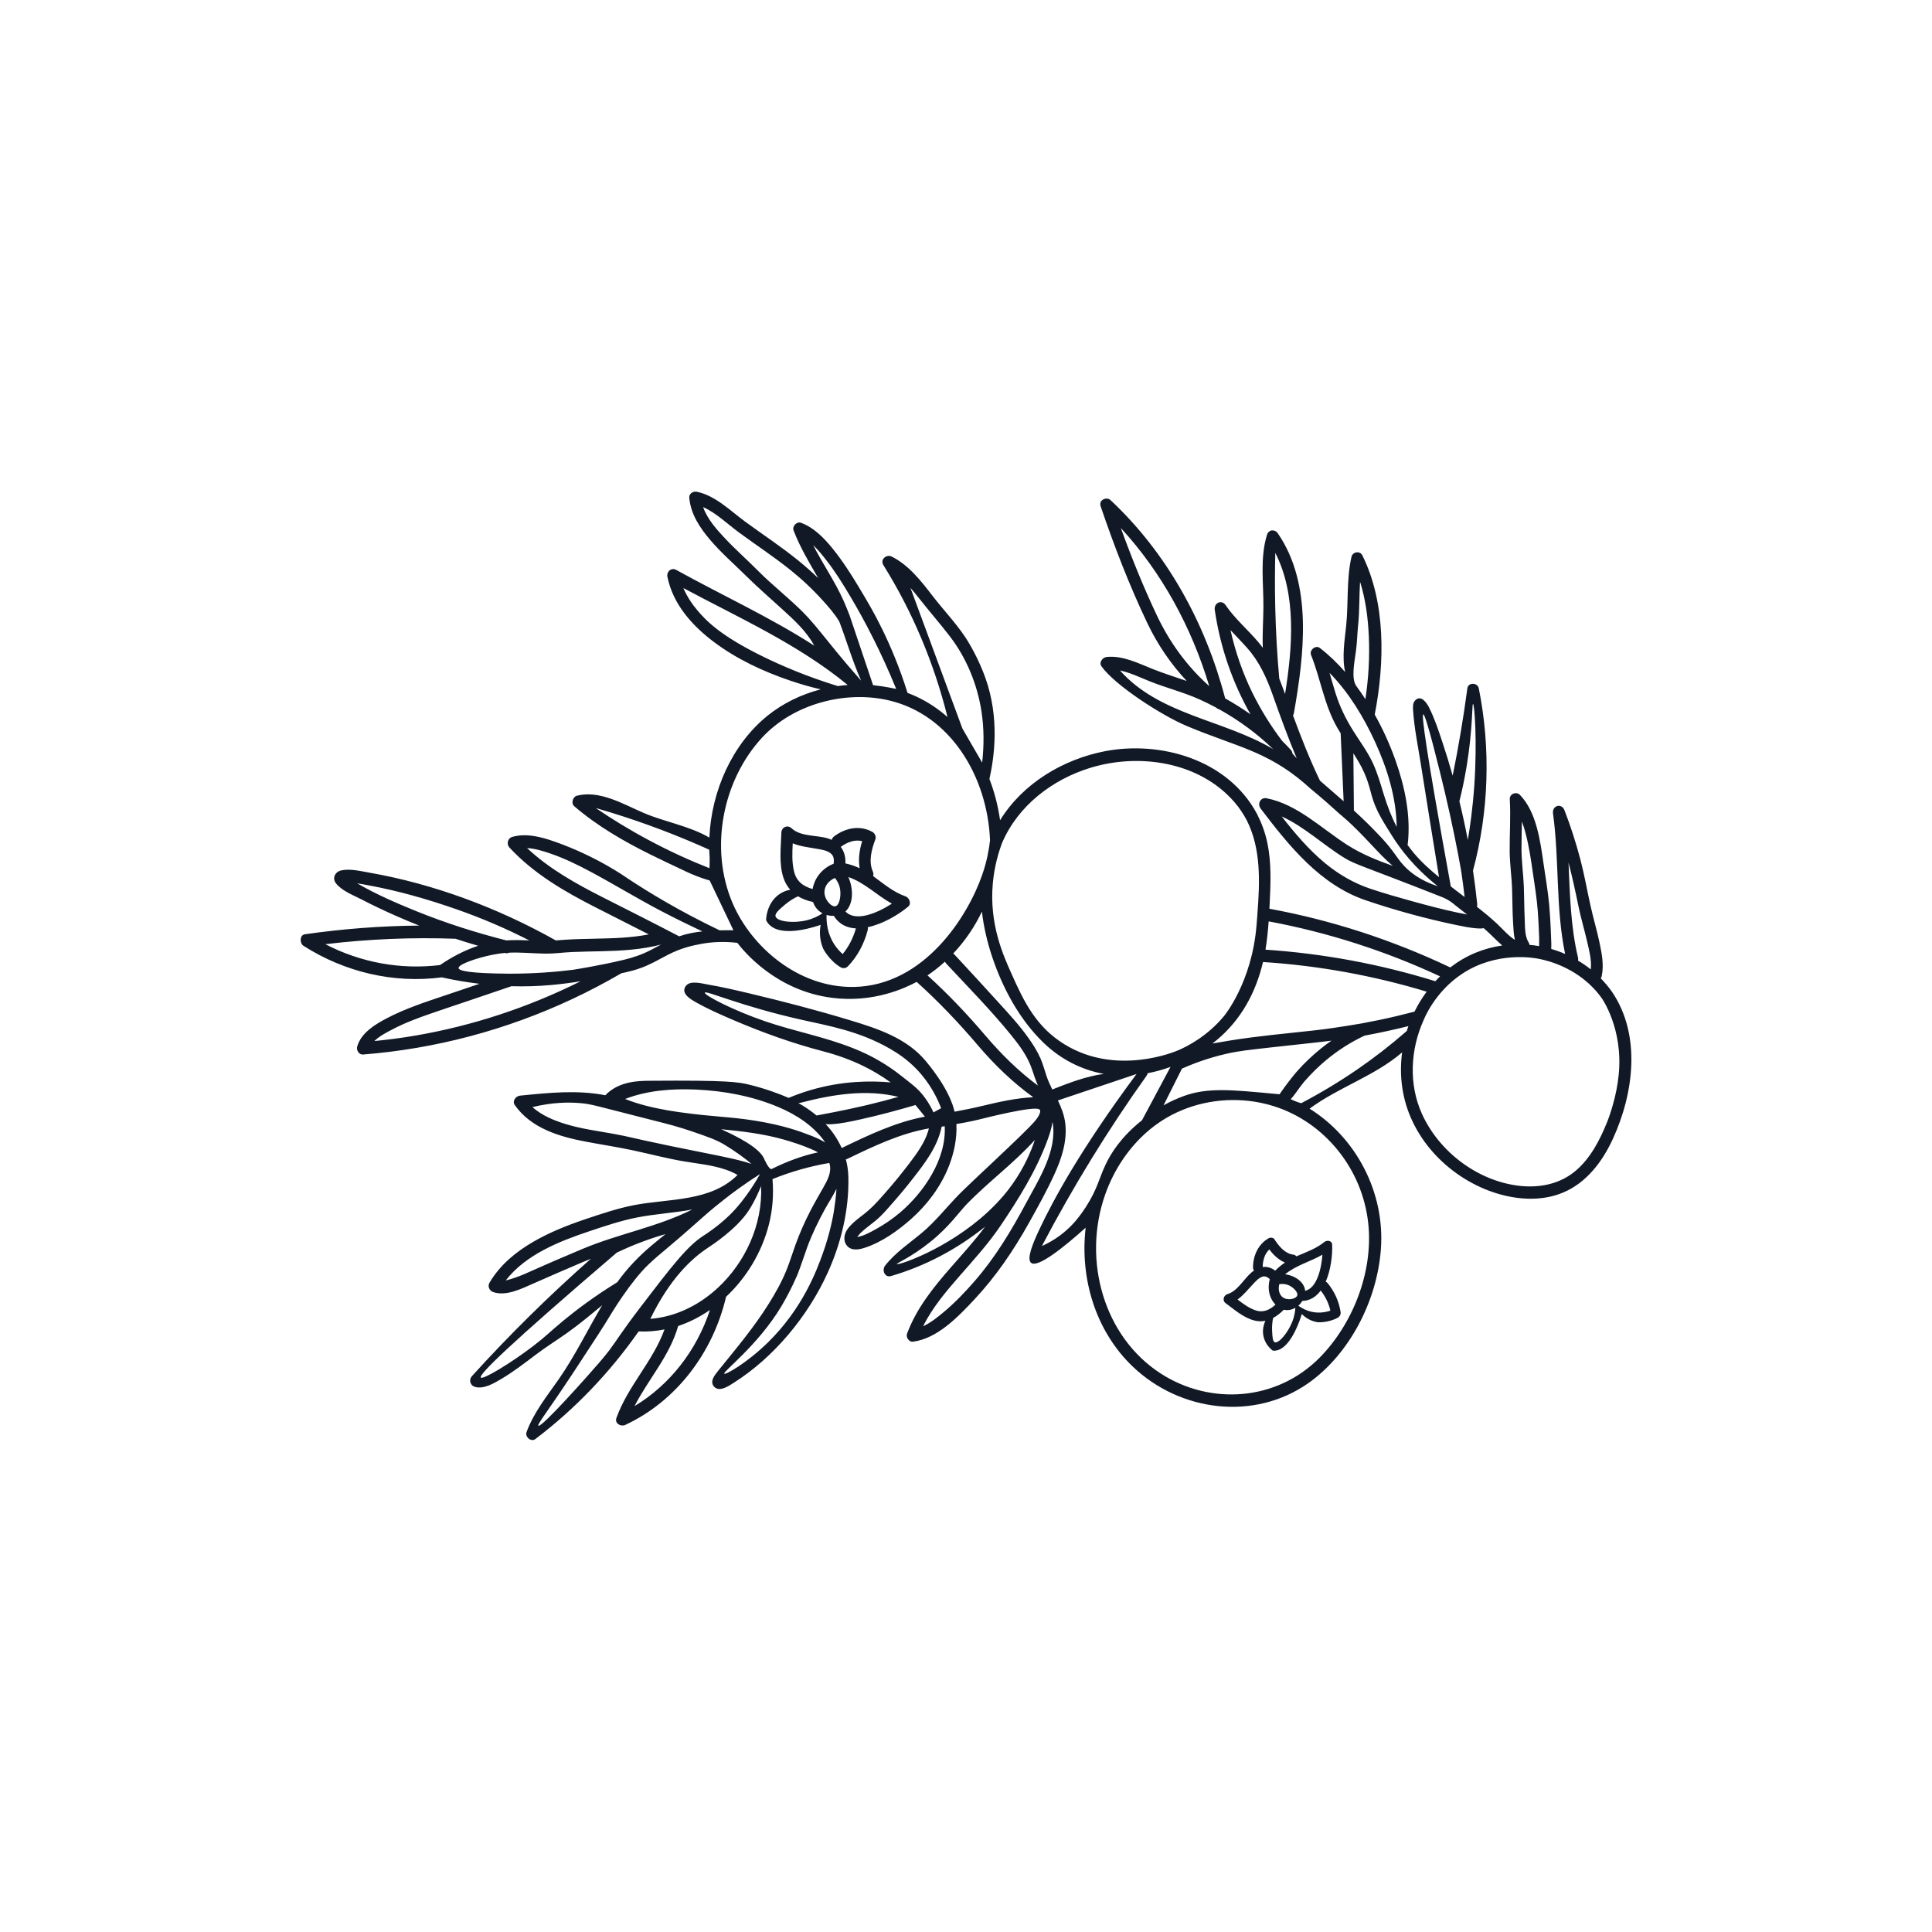 <?xml version="1.0" encoding="utf-8"?>
<!-- Generator: Adobe Illustrator 27.4.1, SVG Export Plug-In . SVG Version: 6.00 Build 0)  -->
<svg version="1.1" id="Layer_1" xmlns="http://www.w3.org/2000/svg" xmlns:xlink="http://www.w3.org/1999/xlink" x="0px" y="0px"
	 viewBox="0 0 500 500" style="enable-background:new 0 0 500 500;" xml:space="preserve">
<style type="text/css">
	.st0{fill:#111926;}
	.st1{fill:none;}
</style>
<g>
	<g>
		<path class="st0" d="M243.55,286.79C243.55,286.79,243.55,286.79,243.55,286.79c-0.01,0-0.03,0-0.04,0.01
			C243.52,286.8,243.53,286.79,243.55,286.79z"/>
	</g>
	<g>
		<path class="st0" d="M417.22,256.73c-0.89-1.27-1.88-2.44-2.94-3.53c0.1-0.16,0.18-0.34,0.23-0.56c0.64-2.84,0.03-5.91-0.56-8.71
			c-0.68-3.22-1.63-6.37-2.34-9.59c-0.89-4.01-1.59-8.05-2.64-12.02c-1.14-4.29-2.49-8.52-4.09-12.64
			c-0.76-1.95-3.25-1.22-2.96,0.87c1.66,12.05,0.65,24.4,3.13,36.33c-1.17-0.51-2.37-0.94-3.59-1.29c0.01-0.51,0.03-1.01,0.02-1.29
			c-0.05-1.19-0.09-2.38-0.14-3.58c-0.09-2.19-0.21-4.38-0.41-6.57c-0.33-3.54-0.94-7.05-1.45-10.56
			c-0.88-6.01-1.81-13.41-6.13-17.88c-0.9-0.93-2.71-0.3-2.62,1.15c0.26,4.48-0.06,8.96-0.03,13.44c0.03,3.32,0.53,6.59,0.63,9.9
			c0.09,2.91,0.08,5.82,0.26,8.73c0.08,1.33,0.14,2.89,0.46,4.32c-1.7-1.08-3.16-2.82-4.58-4.15c-1.67-1.57-3.45-3.02-5.25-4.44
			c0.07-0.2,0.1-0.44,0.08-0.72c-0.3-2.89-0.66-5.76-1.09-8.63c4.12-15.34,4.62-31.56,1.5-47.17c-0.3-1.5-2.75-1.61-2.96,0
			c-1.01,7.58-2.28,15.12-3.8,22.6c-0.84-2.98-1.74-5.93-2.72-8.86c-1-3-2.02-6.09-3.45-8.89c-0.65-1.27-2.12-3.24-3.56-1.7
			c-0.58,0.61-0.57,1.51-0.53,2.31c0.28,4.71,1.28,9.45,2.01,14.09c1.54,9.77,3.12,19.54,4.72,29.31c-2.34-1.9-4.59-3.93-6.54-6.25
			c-0.57-0.68-1.1-1.37-1.61-2.09c0.03-0.1,0.05-0.2,0.06-0.31c0.82-7.28-0.77-14.79-3.18-21.58c-1.46-4.1-3.25-8.07-5.37-11.83
			c2.58-13.3,2.9-28.94-3.21-41.22c-0.61-1.23-2.5-0.95-2.81,0.39c-1.33,5.84-0.76,11.96-1.38,17.9c-0.39,3.7-1.12,8.1-0.26,11.91
			c-2-2.3-4.18-4.41-6.57-6.25c-1.03-0.79-2.77,0.55-2.25,1.84c2.46,6.18,3.42,12.94,6.74,18.74c0.3,0.52,0.61,1.04,0.92,1.55
			c0.26,5.85,0.51,11.71,0.77,17.56c-2.03-1.79-4.09-3.55-6.13-5.33c-2.65-5.5-4.86-11.16-6.98-16.89c0.12-0.17,0.21-0.39,0.25-0.65
			c2.64-15.03,4.9-33.26-4.17-46.46c-0.78-1.13-2.37-1.02-2.81,0.39c-1.85,6.01-0.87,12.57-0.92,18.76
			c-0.03,3.43-0.3,6.99-0.16,10.48c-0.35-0.48-0.72-0.96-1.11-1.42c-2.76-3.29-6.07-6.05-8.51-9.63c-1.04-1.53-3.07-0.59-2.81,1.25
			c1.4,9.59,4.56,18.75,9.24,27c-2.12-1.5-4.31-2.87-6.55-4.12c-5.14-19.66-15.18-37.76-29.66-51.3c-1.05-0.98-3.13-0.06-2.57,1.58
			c3.51,10.3,7.44,20.51,12.11,30.29c2.65,5.55,6.09,10.56,10.17,14.93c-2.93-1.03-5.89-1.93-8.78-3.09
			c-3.77-1.51-7.8-3.55-11.93-3.13c-1.02,0.1-2.1,1.36-1.33,2.45c3.42,4.83,15.43,12.64,22.08,15.43
			c12.65,5.31,20.56,6.39,30.39,14.78c0.68,0.58,1.23,1.07,1.59,1.41c3.16,2.59,5.67,4.84,7.43,6.45c0.64,0.59,2.53,1.85,8.36,8.09
			c1.77,1.89,3.55,3.8,5.52,5.46c-4.08-1.44-8.08-3.06-11.76-5.41c-6.71-4.29-12.97-10.55-20.91-12.09
			c-1.56-0.3-2.47,1.44-1.49,2.72c7.44,9.79,15.45,19.69,27.12,23.67c7.67,2.61,15.59,4.77,23.49,6.42c1.74,0.36,3.5,0.72,5.26,0.86
			c0.57,0.04,1.23,0.08,1.82-0.06c0.5,0.44,1,0.89,1.49,1.36c1.08,1.03,2.16,2.14,3.31,3.13c-2.34,0.34-4.65,0.95-6.86,1.86
			c-2.37,0.97-4.57,2.27-6.59,3.82c-14.95-7.09-30.66-12.23-46.81-15.19c0.02-0.44,0.05-0.89,0.07-1.33
			c0.26-5.28,0.48-10.64-0.63-15.84c-0.55-2.59-1.47-5.06-2.66-7.39c-7.58-14.14-25.03-18.96-39.33-16.21
			c-10.72,2.07-21.21,8.23-27.15,17.86c-0.52-3.66-1.45-7.26-2.76-10.67c1.29-5.74,2.64-15.77-1.02-26.1
			c-1.64-4.64-4.04-8.84-5.3-10.71c-2.52-3.74-5.64-7-8.38-10.56c-3.01-3.91-6.22-8.04-10.64-10.21c-1.27-0.62-3.03,0.74-2.1,2.23
			c7.53,12.07,13.11,25.35,16.59,39.32c-2.48-2.19-5.26-4.03-8.35-5.43c-0.65-0.3-1.32-0.56-1.99-0.82
			c-2.11-6.75-4.49-12.25-6.5-16.37c-2.04-4.19-3.76-7.09-6.1-10.99c-2.08-3.47-4.27-6.88-6.8-10c-2.25-2.77-4.88-5.47-8.2-6.67
			c-1.03-0.38-2.32,0.86-1.89,2c1.67,4.37,4.06,8.33,6.37,12.33c-1.69-1.63-3.45-3.17-5.26-4.64c-4.38-3.55-9.06-6.62-13.59-9.94
			c-3.92-2.87-7.75-6.78-12.58-7.78c-0.89-0.18-2.04,0.44-1.94,1.57c0.39,4.32,2.85,7.91,5.52,11.03c2.83,3.3,6.09,6.12,9.16,9.16
			c3.05,3.01,6.25,5.8,9.41,8.67c3.02,2.75,6.26,5.68,8.25,9.4c-11.45-7.37-23.84-13.02-35.74-19.61c-1.21-0.67-2.54,0.43-2.25,1.84
			c1.46,7.11,6.44,12.59,11.85,16.69c6,4.55,12.93,7.76,19.92,10.14c2.6,0.88,5.23,1.65,7.9,2.25c-5.01,1.3-9.75,3.59-13.73,6.79
			c-9.12,7.35-14.56,19.43-15.09,31.58c-5.29-3.08-11.48-4.01-17.04-6.4c-5.3-2.28-11.34-5.94-17.25-4.44
			c-1.05,0.27-1.58,1.95-0.68,2.72c6,5.15,12.77,9.05,19.74,12.51c2.76,1.37,5.55,2.67,8.33,3.98c0.35,0.16,1.09,0.55,2.12,0.99
			c2.02,0.87,3.73,1.42,4.86,1.74c2.05,4.29,4.1,8.58,6.14,12.87c-1.19,0-2.39,0-3.59,0.02c-10.57-5.07-18.51-9.93-23.95-13.54
			c-0.25-0.17-7.8-5.58-18.72-9.41c-3.45-1.21-7.43-2.28-11.03-1.2c-1.12,0.33-1.49,1.84-0.68,2.72
			c6.31,6.82,14.34,11.45,22.39,15.54c4.56,2.32,9.12,4.62,13.68,6.95c-4.53,0.89-9.15,1.01-13.76,1.11
			c-2.62,0.06-5.23,0.1-7.85,0.27c-0.82,0.05-1.64,0.12-2.45,0.18c-15.03-8.44-31.58-14.63-48.37-17.56
			c-2.23-0.39-4.86-1.05-7.12-0.57c-1.6,0.34-2.52,1.99-1.35,3.43c1.56,1.93,4.54,3.04,6.6,4.11c2.89,1.5,5.83,2.89,8.81,4.21
			c2.01,0.89,4.04,1.73,6.08,2.54c-9.89,0.08-19.77,0.84-29.59,2.25c-1.38,0.2-1.39,2.32-0.37,2.98c10.71,6.84,23.38,9.8,35.8,8.17
			c3.24,0.72,6.49,1.28,9.77,1.66c-2.97,1.01-5.94,2.01-8.91,3.01c-5.16,1.74-10.38,3.43-15.23,5.99c-2.93,1.55-6.51,3.7-7.52,7.25
			c-0.27,0.96,0.49,2.14,1.48,2.06c18.71-1.47,37.06-6.33,54.22-14.38c4.31-2.02,8.53-4.24,12.66-6.65
			c1.84-0.39,3.68-0.83,5.43-1.51c2.24-0.86,4.34-2.06,6.47-3.19c3.82-2.01,7.19-2.58,7.96-2.74c2.28-0.49,5.76-0.95,10.15-0.44
			c1.65,2.14,9.99,12.44,24.66,14.25c10.59,1.31,18.72-2.51,21.76-4.14c5.66,5.09,10.89,10.59,15.86,16.44
			c4.31,5.06,9.02,9.59,14.3,13.41c-4.48,0.22-8.86,1.21-13.23,2.26c-2.38,0.57-4.75,1.05-7.13,1.48c-0.15-0.64-0.33-1.27-0.55-1.9
			c-1.46-4.06-4.23-7.99-6.93-11.24c-4.94-5.93-12.53-8.39-19.46-10.49c-8.69-2.64-17.5-4.93-26.32-7.02
			c-3.52-0.84-7.05-1.66-10.62-2.26c-1.48-0.25-4.57-1.18-5.69,0.41c-1.43,2.01,1.55,3.57,2.85,4.3c3.04,1.71,6.24,3.1,9.43,4.47
			c7.6,3.26,15.37,6.04,23.33,8.12c3.49,0.91,6.95,2.14,10.21,3.72c2.44,1.18,4.9,2.63,7.21,4.31c-5.46-0.48-12.66-0.36-20.58,1.95
			c-2.09,0.61-4.03,1.31-5.81,2.06c-2.39-1.03-5.84-2.34-10.11-3.4c-2.88-0.71-5.67-1.19-25.86-1.03
			c-2.91,0.02-7.54,0.13-10.97,3.25c-0.23,0.21-0.4,0.38-0.51,0.5c-7.29-1.43-14.69-0.64-22.09,0.1c-1.02,0.1-2.09,1.36-1.33,2.45
			c4.24,6.02,11.58,8.17,18.24,9.43c4.13,0.79,8.28,1.41,12.4,2.29c4.43,0.95,8.85,2.13,13.32,2.87c3.54,0.59,7.15,0.92,10.57,2.09
			c0.84,0.29,2.03,0.75,3.11,1.39c-6.95,6.99-17.89,6.1-26.7,7.8c-4.31,0.83-8.59,2.28-12.76,3.68c-4.63,1.56-9.22,3.39-13.49,5.87
			c-4.43,2.58-8.55,5.95-11.25,10.56c-0.55,0.94,0.01,2.07,0.92,2.39c3.32,1.18,7.32-0.82,10.33-2.15c4.34-1.92,8.7-3.81,13.07-5.67
			c0.64-0.27,1.28-0.53,1.92-0.78c-10.79,9.52-21.07,19.66-30.8,30.39c-0.82,0.9-0.43,2.36,0.68,2.72c2.35,0.77,5.1-0.92,7.07-2.09
			c3.05-1.82,5.89-4,8.73-6.15c2.65-2.01,5.42-3.73,8.13-5.65c3.16-2.23,6.13-4.73,9.12-7.2c-3.8,6.38-7.04,13.14-11.28,19.2
			c-3.04,4.35-6.4,8.51-8.29,13.61c-0.48,1.29,1.2,2.64,2.25,1.84c10.25-7.76,19.26-17.17,26.75-27.87c2.27,0.1,4.51-0.08,6.7-0.52
			c-2.97,8.23-9.45,14.61-12.44,22.89c-0.54,1.49,1.18,2.34,2.25,1.84c13.08-6.07,22.69-18.53,26.12-33.18
			c5.27-4.93,9.24-11.48,11.07-18.64c0.99-3.87,1.28-7.84,0.94-11.81c4.91-1.98,9.78-3.33,14.61-4.16c0.03,0,0.06-0.01,0.09-0.01
			c0.02,0.05,0.05,0.1,0.07,0.16c0.61,2.21-0.54,4.3-1.59,6.15c-1.13,1.99-2.28,3.96-3.33,5.99c-1.5,2.89-2.82,5.87-3.93,8.95
			c-0.78,2.16-1.44,4.36-2.3,6.49c-1.24,3.05-2.85,5.92-4.58,8.68c-3.92,6.28-8.58,11.75-13.17,17.45
			c-0.85,1.06-2.22,2.73-0.94,4.06c1.41,1.47,3.93-0.34,5.2-1.15c10.22-6.5,19.05-17.07,24.2-28.47c3.44-7.6,5.51-16.2,5.31-24.67
			c-0.04-1.6-0.26-3.14-0.65-4.6c0.16-0.02,0.32-0.07,0.48-0.15c6.8-3.28,13.61-6.54,21.01-7.84c-0.25,0.99-0.6,1.97-1.08,2.96
			c-1.38,2.8-3.37,5.31-5.26,7.74c-1.91,2.46-3.92,4.83-5.99,7.14c-1.38,1.55-2.71,2.96-4.32,4.22c-1.46,1.14-3.06,2.28-4.23,3.76
			c-1,1.27-1.46,3.08-0.37,4.48c1.11,1.42,3.06,1.1,4.53,0.63c4.44-1.42,8.61-4.37,12.14-7.5c4.14-3.68,7.62-8.29,9.73-13.6
			c1.34-3.38,2.16-7.22,1.97-10.96c2.89-0.47,5.26-1.01,6.94-1.44c0,0,13.51-3.44,14.56-2.32c0.05,0.05,0.09,0.1,0.09,0.1
			c0.02,0.03,0.04,0.05,0.04,0.05c0.12,0.14,0.22,1.05-1.35,2.89c-2.82,3.29-16.72,15.96-19.77,19.11c-3.14,3.25-5.96,6.83-9.4,9.73
			c-3.27,2.75-6.84,5.07-9.55,8.51c-0.94,1.19-0.08,3.18,1.49,2.72c8.84-2.57,17.1-6.94,24.37-12.78c-2.73,3.69-5.83,7.06-8.83,10.5
			c-4.51,5.16-8.91,10.58-11.37,17.2c-0.34,0.92,0.55,2.17,1.48,2.06c6.29-0.74,11.74-6.43,15.98-10.96
			c5.54-5.93,10.11-12.64,14.11-19.81c2.3-4.13,4.64-8.31,6.6-12.63c1.85-4.05,3.31-8.51,2.79-13.07c-0.25-2.15-1.02-4.08-1.91-5.97
			c6.78-2.28,13.56-4.56,20.35-6.84c-14.46,19.46-21.53,32.53-25.16,40.25c-1.52,3.24-3.4,7.59-2.13,8.62
			c1.74,1.41,8.56-4.12,14.12-9.09c-1.53,13.12,2.57,26.77,12.2,35.95c12.28,11.71,31.45,14.1,45.42,4.28
			c10.59-7.45,17.76-21.18,18.78-34.57c1.14-14.93-6.54-29.05-18.45-36.47c7.59-5.59,16.78-8.4,23.95-14.56
			c-0.5,3.69-0.39,7.49,0.42,11.22c2.76,12.67,13.42,22.35,25.01,25.54c5.29,1.46,11.17,1.67,16.31-0.52
			c5.95-2.53,10.07-7.9,12.81-13.87C422.78,283.04,424.81,267.98,417.22,256.73z M368.73,182.84
			C368.72,182.75,368.72,182.78,368.73,182.84L368.73,182.84z M330.05,143.09c5.54,10.87,4.45,24.47,2.52,36.52
			c-0.21-0.57-0.42-1.14-0.63-1.72c-0.28-0.77-0.57-1.53-0.87-2.28c-0.52-5.8-0.89-11.96-1.04-18.43
			C329.92,152.3,329.93,147.6,330.05,143.09z M299.38,159.23c-3.47-7.34-6.53-14.91-9.31-22.58c10.59,11.49,18.28,25.61,22.89,40.93
			C307.29,172.52,302.72,166.31,299.38,159.23z M289.85,173.52c2.64,0.55,5.22,1.81,7.67,2.79c4.26,1.71,8.71,2.81,12.92,4.7
			c1.44,0.64,2.86,1.35,4.28,2.11c0.09,0.09,0.2,0.17,0.31,0.23c0.19,0.14,0.38,0.22,0.57,0.26c4.99,2.78,9.75,6.25,13.88,10.26
			C316.67,186.24,300.12,185.07,289.85,173.52z M334.48,195.02c-0.03-0.33-0.16-0.66-0.43-0.96c-0.72-0.79-1.47-1.56-2.23-2.32
			c-2.97-3.89-5.56-8.1-7.71-12.46c-2.52-5.13-4.4-10.59-5.66-16.21c1.46,1.58,2.97,3.1,4.4,4.72c3.08,3.49,4.94,7.6,6.52,12.04
			c1.96,5.54,3.96,11.04,6.22,16.43C335.22,195.85,334.85,195.44,334.48,195.02z M368.35,184.88c0.65-0.13,4.34,14.93,5.59,20.21
			c1.91,8.08,3.26,14.97,4.18,20.12c0,0.17,0.02,0.32,0.07,0.47c0.32,2.15,0.61,4.31,0.85,6.47c-1.18-0.92-2.37-1.82-3.57-2.74
			C368.88,193.23,367.87,184.98,368.35,184.88z M350.89,168.69c0.34-2.36,0.36-4.75,0.61-7.12c0.37-3.63,0.25-7.35,0.48-11.02
			c1.43,4.54,2.06,9.38,2.27,14.13c0.24,5.43-0.07,10.89-0.89,16.26c-0.26-0.4-0.65-1-1.15-1.72c-0.65-0.94-1.11-1.55-1.2-1.68
			C349.68,175.7,350.48,171.58,350.89,168.69z M345.6,179.28c-0.53-1.71-1.01-3.44-1.52-5.15c4.97,5.05,8.85,11.46,11.81,17.92
			c3.09,6.75,5.49,14.37,5.57,21.98c-1.36-2.67-2.44-5.5-3.33-8.4c-0.86-2.8-1.66-5.64-2.9-8.28c-1.36-2.9-3.32-5.49-5-8.18
			C348.27,186.03,346.71,182.86,345.6,179.28z M357.46,216.73c-1.42-1.53-3.21-3.3-3.47-3.56c-1.18-1.16-2.38-2.29-3.6-3.41
			c-0.05-4.94-0.09-9.87-0.14-14.81c0.49,0.77,0.98,1.56,1.44,2.35c2.2,3.76,2.83,6.94,3.33,8.68c1.05,3.66,2.58,6.1,5.25,10.35
			c2.11,3.36,5.74,8.21,11.83,13.03c-4.52-1.47-7.2-3.62-8.83-5.39C361.39,221.94,360.91,220.46,357.46,216.73z M377.16,236.17
			c-3.98-0.85-7.93-1.89-11.86-2.98c-3.53-0.98-7.06-1.99-10.54-3.15c-4.34-1.44-8.36-3.76-11.94-6.74
			c-4.17-3.47-7.73-7.67-11.11-12c5.81,2.62,10.83,7.42,16.22,10.72c2.88,1.77,4.65,2.01,25.19,10.11c0.38,0.15,1.27,0.51,2.3,1.21
			c0.53,0.36,0.86,0.67,1.18,0.92c1.02,0.8,2.05,1.6,3.07,2.41C378.84,236.52,378,236.35,377.16,236.17z M377.69,207.38
			c0.55-2.21,1.27-5.35,1.89-9.15c1.59-9.66,1.35-16.05,1.64-16.05c0.36,0,1.12,9.53,0.33,21.08c-0.41,5.92-1.11,10.79-1.68,14.13
			C379.23,214.03,378.51,210.7,377.69,207.38z M183.61,224.69c-4.87-1.92-10.2-4.31-15.81-7.32c-5.1-2.73-9.64-5.54-13.63-8.26
			c1.25,0.36,2.5,0.73,3.76,1.12c9.16,2.81,17.7,6.1,25.62,9.67c0.05,0.67,0.09,1.38,0.11,2.11
			C183.67,222.95,183.65,223.85,183.61,224.69z M107.74,235.81c-5.16-2.09-10.43-4.37-15.31-7.21c0.94,0.14,1.88,0.33,2.77,0.49
			c7.81,1.42,15.53,3.64,23.05,6.27c6.41,2.24,12.66,4.92,18.73,8.02c-2-0.09-3.98-0.13-5.97-0.01
			C123.11,241.36,115.32,238.88,107.74,235.81z M113.87,249.76c-10.21,1.24-20.49-0.65-29.67-5.4c11.17-1.35,22.44-1.81,33.67-1.41
			c1.95,0.64,3.91,1.24,5.88,1.82C120.27,245.91,116.93,247.66,113.87,249.76z M107.55,268c-3.54,0.61-7.1,1.08-10.67,1.42
			c1.39-1.35,3.37-2.33,4.78-3.07c3.12-1.63,6.41-2.86,9.71-4c2.99-1.04,6-2.04,9-3.05c4-1.35,8-2.71,12-4.07
			c3.42,0.1,6.85,0,10.28-0.31c2.54-0.23,5.08-0.56,7.6-0.96C136.73,260.71,122.34,265.46,107.55,268z M168.47,245.84
			c-2.27,1.18-4.53,1.96-6.99,2.55c-6.33,1.52-12.95,2.56-13.27,2.6c-4.2,0.52-9.75,1-16.36,1c-10.42-0.07-13.09-0.74-13.17-1.45
			c-0.1-1.02,5.07-2.71,8.79-3.45c1.26-0.25,2.35-0.39,3.18-0.47c0.04,0.01,0.07,0.02,0.11,0.03c0.38,0.1,0.72,0.05,1-0.1
			c3.12-0.13,6.24,0.21,9.4,0.25c2.27,0.03,4.53-0.31,6.79-0.41c2.62-0.12,5.25-0.15,7.88-0.21c5.12-0.13,10.27-0.42,15.26-1.73
			C170.22,244.92,169.35,245.39,168.47,245.84z M171.88,244.05c0.03-0.03,0.06-0.06,0.08-0.09c0.02,0.01,0.03,0.02,0.05,0.03
			C171.97,244,171.92,244.03,171.88,244.05z M175.77,242.32c-6.59-3.44-13.22-6.78-19.84-10.13c-6.89-3.49-13.79-7.34-19.53-12.71
			c2.03,0.11,4.09,0.75,5.94,1.38c3.6,1.22,7.05,2.9,10.42,4.7c6.18,3.3,12.17,6.98,18.38,10.23c3.51,1.83,7.06,3.58,10.64,5.26
			C179.73,241.26,177.71,241.64,175.77,242.32z M179.23,257.68c0.01-0.01,0.01-0.01,0.02-0.02c0,0,0,0,0,0
			C179.25,257.67,179.24,257.67,179.23,257.68z M207.15,285.4c8.27-2.15,16.96-3.58,25.37-1.53c-1.36,0.38-2.73,0.75-4.1,1.11
			c0,0-2.09,0.54-4.12,1.03c-5.23,1.25-12.09,2.52-12.98,2.68c-1.11-0.93-2.29-1.77-3.53-2.53c-0.4-0.24-0.8-0.48-1.21-0.71
			C206.77,285.47,206.95,285.45,207.15,285.4z M173.51,296.58c-11.46-2.38-10.18-2.32-14.82-3.16c-4.13-0.75-8.28-1.28-12.32-2.52
			c-2.99-0.92-6.15-2.21-8.58-4.38c5.28-1.29,9.47-1.27,12.21-1.05c3.07,0.24,3.48,0.54,19.72,4.65c2.97,0.75,5.82,1.46,9.69,2.8
			c4.01,1.38,6.01,2.07,8.2,3.4c2.48,1.51,5.14,3.38,6.85,4.9C190.73,299.88,183.93,298.74,173.51,296.58z M150.73,323.23
			c-4.26,1.8-8.54,3.61-12.76,5.51c-1.66,0.75-3.34,1.5-5.07,2.06c-0.64,0.21-1.32,0.43-2.01,0.57
			c5.22-6.75,13.97-10.15,21.53-12.69c4.11-1.38,8.32-2.8,12.56-3.62c4.7-0.91,9.48-1.16,14.18-2.04
			C170.1,317.56,160.03,319.31,150.73,323.23z M145.84,341.75c-3.53,2.91-4.42,3.98-7.72,6.51c-5.8,4.45-13.17,8.9-13.69,8.25
			c-0.57-0.72,6.83-8.07,35.19-32.33c1.99-0.95,4.18-1.91,6.57-2.8c2.11-0.79,4.13-1.45,6.03-1.99c-1.25,1.01-2.5,2.02-3.73,3.06
			c-3.29,2.78-6.21,5.86-8.76,9.4C153.54,335.66,148.92,339.21,145.84,341.75z M165.79,338.24c-5.08,6.65-6.12,8.59-8.14,11.26
			c-0.35,0.46-1.23,1.59-2.52,3.09c-2.9,3.38-15.04,17.02-15.8,16.39c-0.38-0.32,2.58-3.92,9.26-14.09
			c5.19-7.9,7.78-11.85,9.45-14.66c0,0,5.14-8.61,9.86-13.05c3.57-3.36,3.75-3.06,13.66-11.88c2.32-2.06,3.91-3.36,5.9-4.92
			c2.18-1.71,5.27-4.02,9.23-6.53c-0.45,0.82-3.58,6.43-7.86,10.61c-3.07,3-6.45,5.13-6.45,5.13c-0.06,0.04-0.11,0.07-0.14,0.09
			C177.9,322.4,173.87,327.68,165.79,338.24z M164.22,363.9c3.59-7.02,9.07-12.94,11.29-20.73c2.9-0.97,5.67-2.38,8.23-4.16
			C180.27,349.54,173.36,358.39,164.22,363.9z M185.7,333.36c-0.15,0.09-0.29,0.21-0.4,0.36c-4.8,4.29-10.71,7.11-17,7.6
			c5.08-10.43,10.68-15.62,14.97-18.44c0.83-0.55,7.19-4.66,10.39-9.44c1.93-2.89,3.3-6.48,3.31-6.48
			C197.4,317.01,192.82,326.8,185.7,333.36z M199.84,302.47c-0.02,0.01-0.07,0.06-0.15,0.08c-0.69,0.16-1.81-2.39-2-2.8
			c-0.76-1.61-3.28-4.02-11.05-7.51c5.48,0.54,10.93,1.18,16.21,2.68c2.35,0.67,4.72,1.45,6.98,2.42c0.59,0.25,1.24,0.54,1.87,0.89
			C207.61,299.08,203.55,300.64,199.84,302.47z M209.01,293.57c-1.89-0.7-6.05-2.32-13.54-3.53c-6.89-1.11-10.3-0.9-19.93-2.25
			c-0.78-0.11-1.63-0.24-2.72-0.43c-3.73-0.66-7.49-1.52-11.04-2.95c5.81-2.25,12.25-2.7,18.37-2.43c7.22,0.32,14.57,1.69,21.3,4.53
			c4.57,1.93,9.21,4.88,12.11,9.15C212.13,294.78,210.54,294.14,209.01,293.57z M215.81,313.44c-0.14,0.92-0.95,5.66-2.92,11.09
			c-1.52,4.19-5.11,14.06-14.19,22.93c-5.46,5.33-10.97,8.42-11.27,8.05c-0.41-0.5,8.69-7.33,14.67-17.25
			c2.67-4.44,4.38-8.64,4.38-8.64c0.89-2.27,1.61-4.6,2.45-6.89c1.22-3.33,2.77-6.51,4.45-9.6c0.94-1.72,2.16-3.55,3.1-5.46
			C216.36,309.64,216.09,311.6,215.81,313.44z M217.83,297.11c-1.02-2.3-2.44-4.37-4.15-6.2c0.52,0.07,1.05,0.06,1.54,0.03
			c2.57-0.15,5.15-0.73,7.67-1.29c4.71-1.05,9.39-2.3,14.03-3.67c0.84,0.98,1.62,2.02,2.45,3.01
			C231.78,290.4,224.81,293.75,217.83,297.11z M238.78,283.33c-1.51-1.86-3.03-2.93-5.71-5.04c-1.33-1.05-2.7-2.01-4.1-2.89
			c-3.36-2.12-6.3-3.38-8.09-4.09c-7.8-3.1-14.92-4.29-22.83-6.99c-8.37-2.86-15.88-6.8-15.64-7.42c0.25-0.67,9.08,3.44,25.06,7.02
			c7.13,1.6,14.97,2.93,22.95,7.55c2.03,1.18,4.4,2.75,6.78,5.22c3.55,3.68,5.39,7.57,6.36,10.11h0c0,0,0,0,0,0
			c-0.66,0.36-1.32,0.73-1.98,1.09C240.62,285.77,239.55,284.28,238.78,283.33z M233,313.75c-1.99,1.7-4.17,3.18-6.44,4.42
			c-1.39,0.76-2.93,1.62-4.49,1.93c-0.05,0.01-0.13,0.01-0.22,0.01c0.29-0.32,0.61-0.78,0.88-1.04c1.21-1.14,2.56-2.1,3.84-3.14
			c1.64-1.33,3.01-2.98,4.41-4.57c1.79-2.03,3.54-4.12,5.21-6.27c3.13-4.03,6.46-8.29,7.51-13.51c0.26-0.04,0.53-0.08,0.79-0.12
			C244.97,300.06,238.97,308.67,233,313.75z M408.51,234.55c0.61,3.01,1.5,5.94,2.19,8.93c0.53,2.28,1.26,4.97,1,7.4
			c-1.05-0.84-2.16-1.6-3.31-2.28c0.06-0.24,0.07-0.52-0.01-0.82c-1.91-8.03-2.09-16.3-2.45-24.55
			C406.9,226.96,407.73,230.73,408.51,234.55z M393.87,212.59c0.39,1.05,0.71,2.14,0.99,3.21c0.83,3.18,1.32,6.44,1.79,9.69
			c0.5,3.48,1.08,6.93,1.34,10.44c0.16,2.19,0.25,4.38,0.34,6.58c0.03,0.7,0,1.52-0.01,2.35c-0.83-0.15-1.66-0.26-2.49-0.33
			c-0.02-0.23-0.1-0.47-0.26-0.72c-1.02-1.59-0.89-4.23-0.98-6.06c-0.13-2.76-0.12-5.52-0.22-8.28c-0.13-3.27-0.6-6.49-0.61-9.78
			C393.75,217.33,393.84,214.96,393.87,212.59z M328.33,238.45c15.26,2.85,30.17,7.62,44.35,14.23c-0.42,0.41-0.82,0.83-1.22,1.26
			c-14.31-4.44-29.07-7.17-43.95-8.17C327.9,243.34,328.15,240.9,328.33,238.45z M369.22,256.64c-1.2,1.62-2.25,3.35-3.15,5.17
			c-1.49,0.39-3,0.77-4.56,1.14c-3.15,0.75-6.21,1.38-9.17,1.92c-5.18,0.89-9.38,1.49-12.14,1.79c-7.26,0.8-14.51,1.45-21.73,2.6
			c-1.57,0.25-3.13,0.52-4.69,0.8c0.41-0.32,0.81-0.64,1.2-0.97c6.16-5.15,10.03-12.19,11.88-20.12
			C341.22,249.89,355.41,252.47,369.22,256.64z M317.43,272.71c3.28-0.75,5.57-0.96,11.76-1.67c5.14-0.59,10.27-1.07,15.39-1.72
			c-0.97,0.68-1.92,1.39-2.85,2.14c-2.17,1.77-4.21,3.7-6.08,5.82c-0.54,0.62-0.94,1.12-1.34,1.63c-1.38,1.73-2.44,3.22-3.17,4.29
			c-0.13-0.01-0.35-0.03-0.63-0.06c-11.71-1.1-17.87-1.76-24.14,0.51c-1.82,0.66-3.57,1.47-5.25,2.41c1.59-3.17,3.18-6.34,4.77-9.51
			C308.47,275.41,312.42,273.85,317.43,272.71z M235.62,152.13c0.82,0.94,1.61,1.91,2.38,2.89c2.58,3.28,5.33,6.42,7.87,9.73
			c4.22,5.51,7.03,12.28,8.12,19.27c0.69,4.4,0.69,8.91,0.19,13.34c-0.38-0.65-1.99-3.44-2.37-4.09c-0.49-0.85-2.25-3.88-2.74-4.73
			C244.59,176.4,240.1,164.26,235.62,152.13z M210.44,141.08c1.27,1.2,2.4,2.6,3.42,3.91c2.38,3.04,4.43,6.37,6.4,9.71
			c1.41,2.38,3.46,5.95,5.96,10.97c1.69,3.38,3.67,7.62,5.71,12.62c-1.13-0.24-2.33-0.47-3.6-0.66c-0.82-0.12-1.61-0.22-2.38-0.31
			c-2.02-6-4.04-12.01-6.06-18.01c-0.49-1.3-1.02-2.59-1.58-3.86C216.07,150.45,212.93,145.94,210.44,141.08z M205.7,156.41
			c-0.76-0.69-1.47-1.36-3.75-3.37c-1.95-1.72-3.9-3.43-5.74-5.29c-2.82-2.86-5.85-5.5-8.6-8.44c-2.09-2.23-4.56-4.96-5.64-8.07
			c3.43,1.53,6.39,4.46,9.38,6.64c4.37,3.2,8.87,6.18,13.12,9.56c3.03,2.42,5.9,5.12,8.52,8.03c1.44,1.6,3.06,3.41,4.23,5.42
			c1.93,5.06,3.43,10.31,5.64,15.26c-0.07-0.08-0.18-0.21-0.33-0.37C213.13,165.13,211.35,161.55,205.7,156.41z M197.67,170.02
			c-11.42-5.56-14.99-9.49-17.16-12.03c-1.49-1.75-2.75-3.69-3.66-5.81c14.49,7.77,29.62,14.48,42.53,25.09
			c-0.86,0.07-1.72,0.16-2.58,0.28C208.79,175.09,202.35,172.3,197.67,170.02z M220.93,255.42c-14.28,0.23-26.46-10.32-31.33-21.67
			c-6.08-14.19-2.59-31.78,7.6-42.83c8.14-8.83,21.66-12.3,32.9-9.65c15.89,3.75,25.45,19.69,26.12,36.2
			c-0.24,2.14-0.75,5.26-1.99,8.83C250.53,237.08,239.22,255.12,220.93,255.42z M254.95,267.92c-4.68-5.5-9.61-10.68-14.91-15.49
			c1.58-1.07,3.09-2.26,4.51-3.56c0.07,0.17,0.18,0.33,0.32,0.49c5.62,6.04,11.47,11.97,16.71,18.4c2.19,2.68,4.45,5.7,5.54,9.1
			c0.45,1.4,0.95,2.76,1.48,4.08C263.56,277.21,259.1,272.8,254.95,267.92z M232.11,327.13c-0.12-0.24,3.57-1.65,8.64-5.72
			c4.9-3.93,7.52-7.79,9.4-9.73c5.66-5.86,12.2-10.6,17.67-16.66c-0.98,2.91-2.7,7.06-5.8,11.43c-1.07,1.52-3.06,4.13-6.37,7.2
			C245.19,323.34,232.33,327.57,232.11,327.13z M265.58,311.3c-3.86,7.22-8.05,14.18-13.38,20.29c-2.46,2.82-5.06,5.54-7.9,7.92
			c-1.57,1.32-3.42,2.81-5.4,3.73c2.41-4.87,5.99-9.07,9.49-13.08c3.67-4.2,7.43-8.31,10.58-12.99c4.62-6.85,9.17-14.14,12.08-22.01
			c0.51-1.38,1.1-3.1,1.34-4.82C273.73,297.65,268.9,305.1,265.58,311.3z M272.33,281.96c-0.56-1.15-1.1-2.32-1.51-3.54
			c-0.51-1.51-0.89-3.03-1.53-4.48c-0.83-1.89-1.94-3.64-3.12-5.3c-2.32-3.28-5.01-6.19-7.69-9.13c-3.8-4.17-7.6-8.33-11.44-12.45
			c-0.11-0.12-0.23-0.22-0.35-0.29c2.97-3.14,5.5-6.8,7.43-10.85c0.46,4.04,1.42,8.04,2.69,11.82c2.75,8.16,7.06,16.08,13.12,21.99
			c4.46,4.35,9.91,7.15,15.75,8.19C281.12,278.53,276.58,280.27,272.33,281.96z M275.49,270.27c-7.3-4.49-10.44-10.91-13.72-18.28
			c-2.07-4.64-5.79-12.74-4.83-23.38c0.4-4.43,1.48-8.01,2.38-10.42c4.11-9.66,12.99-16.45,22.86-19.48
			c12.48-3.83,28.07-1.7,37.24,8.82c1.26,1.44,2.32,3.03,3.23,4.74c3.74,7.33,3.4,16.01,2.77,24.18c-0.02,0.11-0.03,0.22-0.02,0.33
			c-0.07,0.89-0.14,1.78-0.21,2.66c-1.19,14.82-8.38,23.47-8.38,23.47c-4.42,5.36-9.66,7.94-11.84,8.88
			C303.97,272.24,288.88,278.52,275.49,270.27z M280.99,312.41c-2.14,3.31-3.95,5.05-4.98,5.96c-1.91,1.69-4.06,3.08-6.37,4.1
			c8.05-15.33,17.09-30.06,27.08-44.05c0.16-0.23,0.25-0.45,0.28-0.67c2.01-0.38,4-0.93,5.93-1.64c-2.46,4.6-4.92,9.21-7.38,13.81
			c-5.38,4.28-8.05,8.51-9.48,11.59C284.44,304.96,284.01,307.73,280.99,312.41z M354.11,316.68c1.32,12.57-4.07,26.07-12.61,34.7
			c-11.05,11.18-28.17,12.42-41.08,4.1c-14.77-9.52-20.36-29.31-14.43-46.26c2.33-6.65,6.37-12.61,11.64-16.95
			c0.05-0.04,0.11-0.08,0.16-0.13c1.31-1.06,2.69-2.02,4.14-2.87c6.87-4,15.05-5.37,22.78-4.15c1.69,0.27,3.35,0.66,4.98,1.17
			C342.66,290.38,352.6,302.35,354.11,316.68z M364.07,266.81c-0.11,0.1-0.22,0.19-0.33,0.29c-7.8,6.8-16.74,13.02-26.99,18.41
			c-0.52-0.14-1.08-0.33-1.67-0.57c-0.38-0.15-0.73-0.31-1.05-0.47c1.26-1.35,2.27-3.11,3.48-4.51c1.74-2,3.62-3.87,5.64-5.56
			c3.06-2.56,6.43-4.7,10-6.38c0.02,0,0.04-0.01,0.06-0.01c3.78-0.7,7.54-1.52,11.28-2.45
			C364.35,265.98,364.21,266.39,364.07,266.81z M417.38,286.03c-0.26,0.91-0.54,1.82-0.85,2.72c-0.12,0.36-0.25,0.72-0.39,1.07
			c-0.04,0.11-0.08,0.22-0.12,0.32c-0.06,0.15-0.08,0.2-0.08,0.21c0-0.01,0.01-0.04-0.02,0.04c-1.9,4.7-4.3,9.34-8.12,12.59
			c-4.05,3.44-9.22,4.45-14.29,3.94c-10.63-1.07-20.99-8.54-25.57-18.79c-3.4-7.61-2.91-16.51,0.43-23.98
			c0.05-0.09,0.09-0.18,0.12-0.27c0.02-0.04,2.74-7.16,9.98-11.91c8.86-5.81,18.41-4.1,19.77-3.83c2.36,0.46,10.79,2.44,16.32,10.23
			c0,0,5.56,7.85,4.36,19.75C418.66,280.81,418.11,283.46,417.38,286.03z"/>
	</g>
	<g>
		<path class="st0" d="M213.78,287.64C213.75,287.59,213.75,287.61,213.78,287.64L213.78,287.64z"/>
	</g>
	<g>
		<path class="st0" d="M234.34,231.97c-3.1-1.07-5.57-3.19-8.22-5.12c-0.05-0.04-0.1-0.07-0.15-0.11c0.11-0.36,0.1-0.78-0.09-1.21
			c-1.17-2.65-0.29-5.78,0.68-8.35c0.24-0.64-0.16-1.52-0.71-1.84c-3.27-1.87-7.08-1.1-10.01,1.14c-0.32,0.24-0.51,0.55-0.6,0.88
			c-0.33-0.15-0.68-0.29-1.05-0.4c-2.88-0.87-6.99-0.4-9.35-2.62c-1-0.94-2.57-0.3-2.62,1.15c-0.12,3.8-0.67,8.03,0.54,11.7
			c0.4,1.22,1.01,2.23,1.75,3.07c-3.66,0.69-5.97,3.78-6.25,7.75c-0.01,0.16,0.31,0.88,1.13,1.57c3.58,3.03,11.85,0.17,12.99-0.23
			c-0.21,1.18-0.45,3.58,0.66,6.17c0,0,1.57,3.08,4.53,4.82c0.61,0.35,1.36,0.26,1.86-0.25c2.47-2.55,4.2-5.81,5.12-9.32
			c0.08-0.3,0.08-0.57,0.03-0.81c3.86-0.81,7.9-3.19,10.43-5.3C235.99,233.89,235.32,232.31,234.34,231.97z M223.13,217.69
			c-0.71,2.29-1.05,4.67-0.65,7c-1.18-0.55-2.41-0.96-3.69-1.24c0.08-1.68-0.32-3.13-1.21-4.27
			C219.22,217.97,221.21,217.19,223.13,217.69z M208.76,238.17c-3.44,0.84-7.65,0.35-8.05-1.01c-0.23-0.77,0.97-1.79,2.42-3.02
			c1.26-1.08,2.49-1.76,3.4-2.18c0.5,0.3,1.12,0.62,1.86,0.9c0.65,0.24,1.33,0.44,2.03,0.59c0.43,1.3,1.31,2.31,2.45,2.92
			C211.83,237.05,210.46,237.76,208.76,238.17z M211.9,226.41c-1.09,1.44-1.46,2.89-1.6,3.67c-2.31-0.65-4.18-1.89-4.82-4.62
			c-0.55-2.3-0.45-4.78-0.32-7.21c1.92,0.81,4.07,1.03,6.11,1.39c1.21,0.22,2.68,0.4,3.7,1.2c0.85,0.66,0.92,1.68,0.78,2.69
			C214.99,223.83,213.27,224.6,211.9,226.41z M213.38,230.59c0.12-1.44,1.17-2.74,2.71-3.37c0.44,0.55,1.16,1.61,1.35,3.08
			c0.23,1.69-0.22,4.02-1.23,4.24C215.15,234.79,213.2,232.74,213.38,230.59z M218.08,246.91c-0.71-0.63-1.49-1.45-2.18-2.52
			c-1.81-2.8-2.05-5.74-1.99-7.6c0.58,0.17,1.21,0.25,1.87,0.23c1.38,2.21,3.43,3.14,5.73,3.25
			C220.81,242.72,219.67,244.99,218.08,246.91z M218.8,235.88c2.11-1.92,2.1-5.89,0.75-8.9c4.12,1.38,7.41,4.74,11.26,6.89
			C227.23,236.19,221.48,238.75,218.8,235.88z"/>
	</g>
	<g>
		<path class="st0" d="M342.75,321.42c-2.14,1.74-4.65,2.6-7.11,3.66c-0.05,0.02-0.09,0.04-0.14,0.06c-0.18-0.23-0.44-0.4-0.8-0.44
			c-2.21-0.28-3.74-2.22-4.88-3.98c-0.28-0.44-1.03-0.53-1.48-0.27c-2.73,1.53-4.06,4.55-4.06,7.56c0,0.33,0.1,0.59,0.26,0.8
			c-0.25,0.17-0.5,0.36-0.75,0.58c-1.91,1.67-3.58,4.78-6.09,5.51c-1.06,0.31-1.41,1.7-0.53,2.34c2.31,1.69,4.69,3.85,7.56,4.53
			c0.95,0.23,1.87,0.23,2.75,0.05c-1.31,2.88-0.49,5.81,1.85,7.68c0.09,0.07,0.7,0.15,1.52-0.14c3.59-1.26,5.76-8.31,6.05-9.29
			c0.63,0.64,2.02,1.82,4.16,2.13c0,0,2.67,0.18,5.16-1.18c0.51-0.28,0.81-0.86,0.73-1.42c-0.41-2.82-1.62-5.41-3.37-7.54
			c-0.15-0.18-0.31-0.29-0.49-0.36c1.34-3.07,1.78-6.93,1.67-9.61C344.73,321.06,343.43,320.87,342.75,321.42z M328.5,323.35
			c1.08,1.46,2.41,2.71,4.05,3.4c-0.9,0.61-1.75,1.3-2.53,2.09c-1.01-0.76-2.11-1.09-3.24-0.94
			C326.81,326.24,327.27,324.5,328.5,323.35z M334.42,342.12c-1.12,2.79-3.43,5.56-4.47,5.27c-0.59-0.16-0.65-1.44-0.73-2.98
			c-0.07-1.35,0.09-2.5,0.26-3.33c0.43-0.23,0.92-0.53,1.44-0.94c0.46-0.36,0.91-0.76,1.33-1.19c1.01,0.24,2.06,0.05,2.99-0.51
			C335.18,339.48,334.97,340.74,334.42,342.12z M328.58,334.96c0.38,1.38,1.1,2.25,1.52,2.68c-1.5,1.36-3.17,2.16-5.18,1.47
			c-1.7-0.58-3.2-1.69-4.64-2.8c1.42-1.02,2.58-2.45,3.78-3.74c0.71-0.76,1.53-1.73,2.51-2.12c0.82-0.32,1.49,0.06,2.05,0.58
			C328.44,331.69,328.11,333.23,328.58,334.96z M331.89,335.67c-0.84-0.69-1.15-1.98-0.81-3.33c0.56-0.08,1.56-0.14,2.56,0.34
			c1.16,0.55,2.4,1.84,2.06,2.65C335.35,336.18,333.15,336.7,331.89,335.67z M344.3,339.2c-0.73,0.24-1.62,0.44-2.61,0.49
			c-2.61,0.11-4.55-0.96-5.68-1.78c0.39-0.34,0.74-0.75,1.03-1.23c2.04-0.05,3.59-1.11,4.76-2.69
			C343,335.51,343.87,337.27,344.3,339.2z M337.77,334.06c-0.19-2.3-2.67-3.96-5.19-4.27c2.83-2.34,6.48-3.25,9.66-5.07
			C341.99,328.22,340.84,333.36,337.77,334.06z"/>
	</g>
</g>
<rect class="st1" width="500" height="500"/>
</svg>

